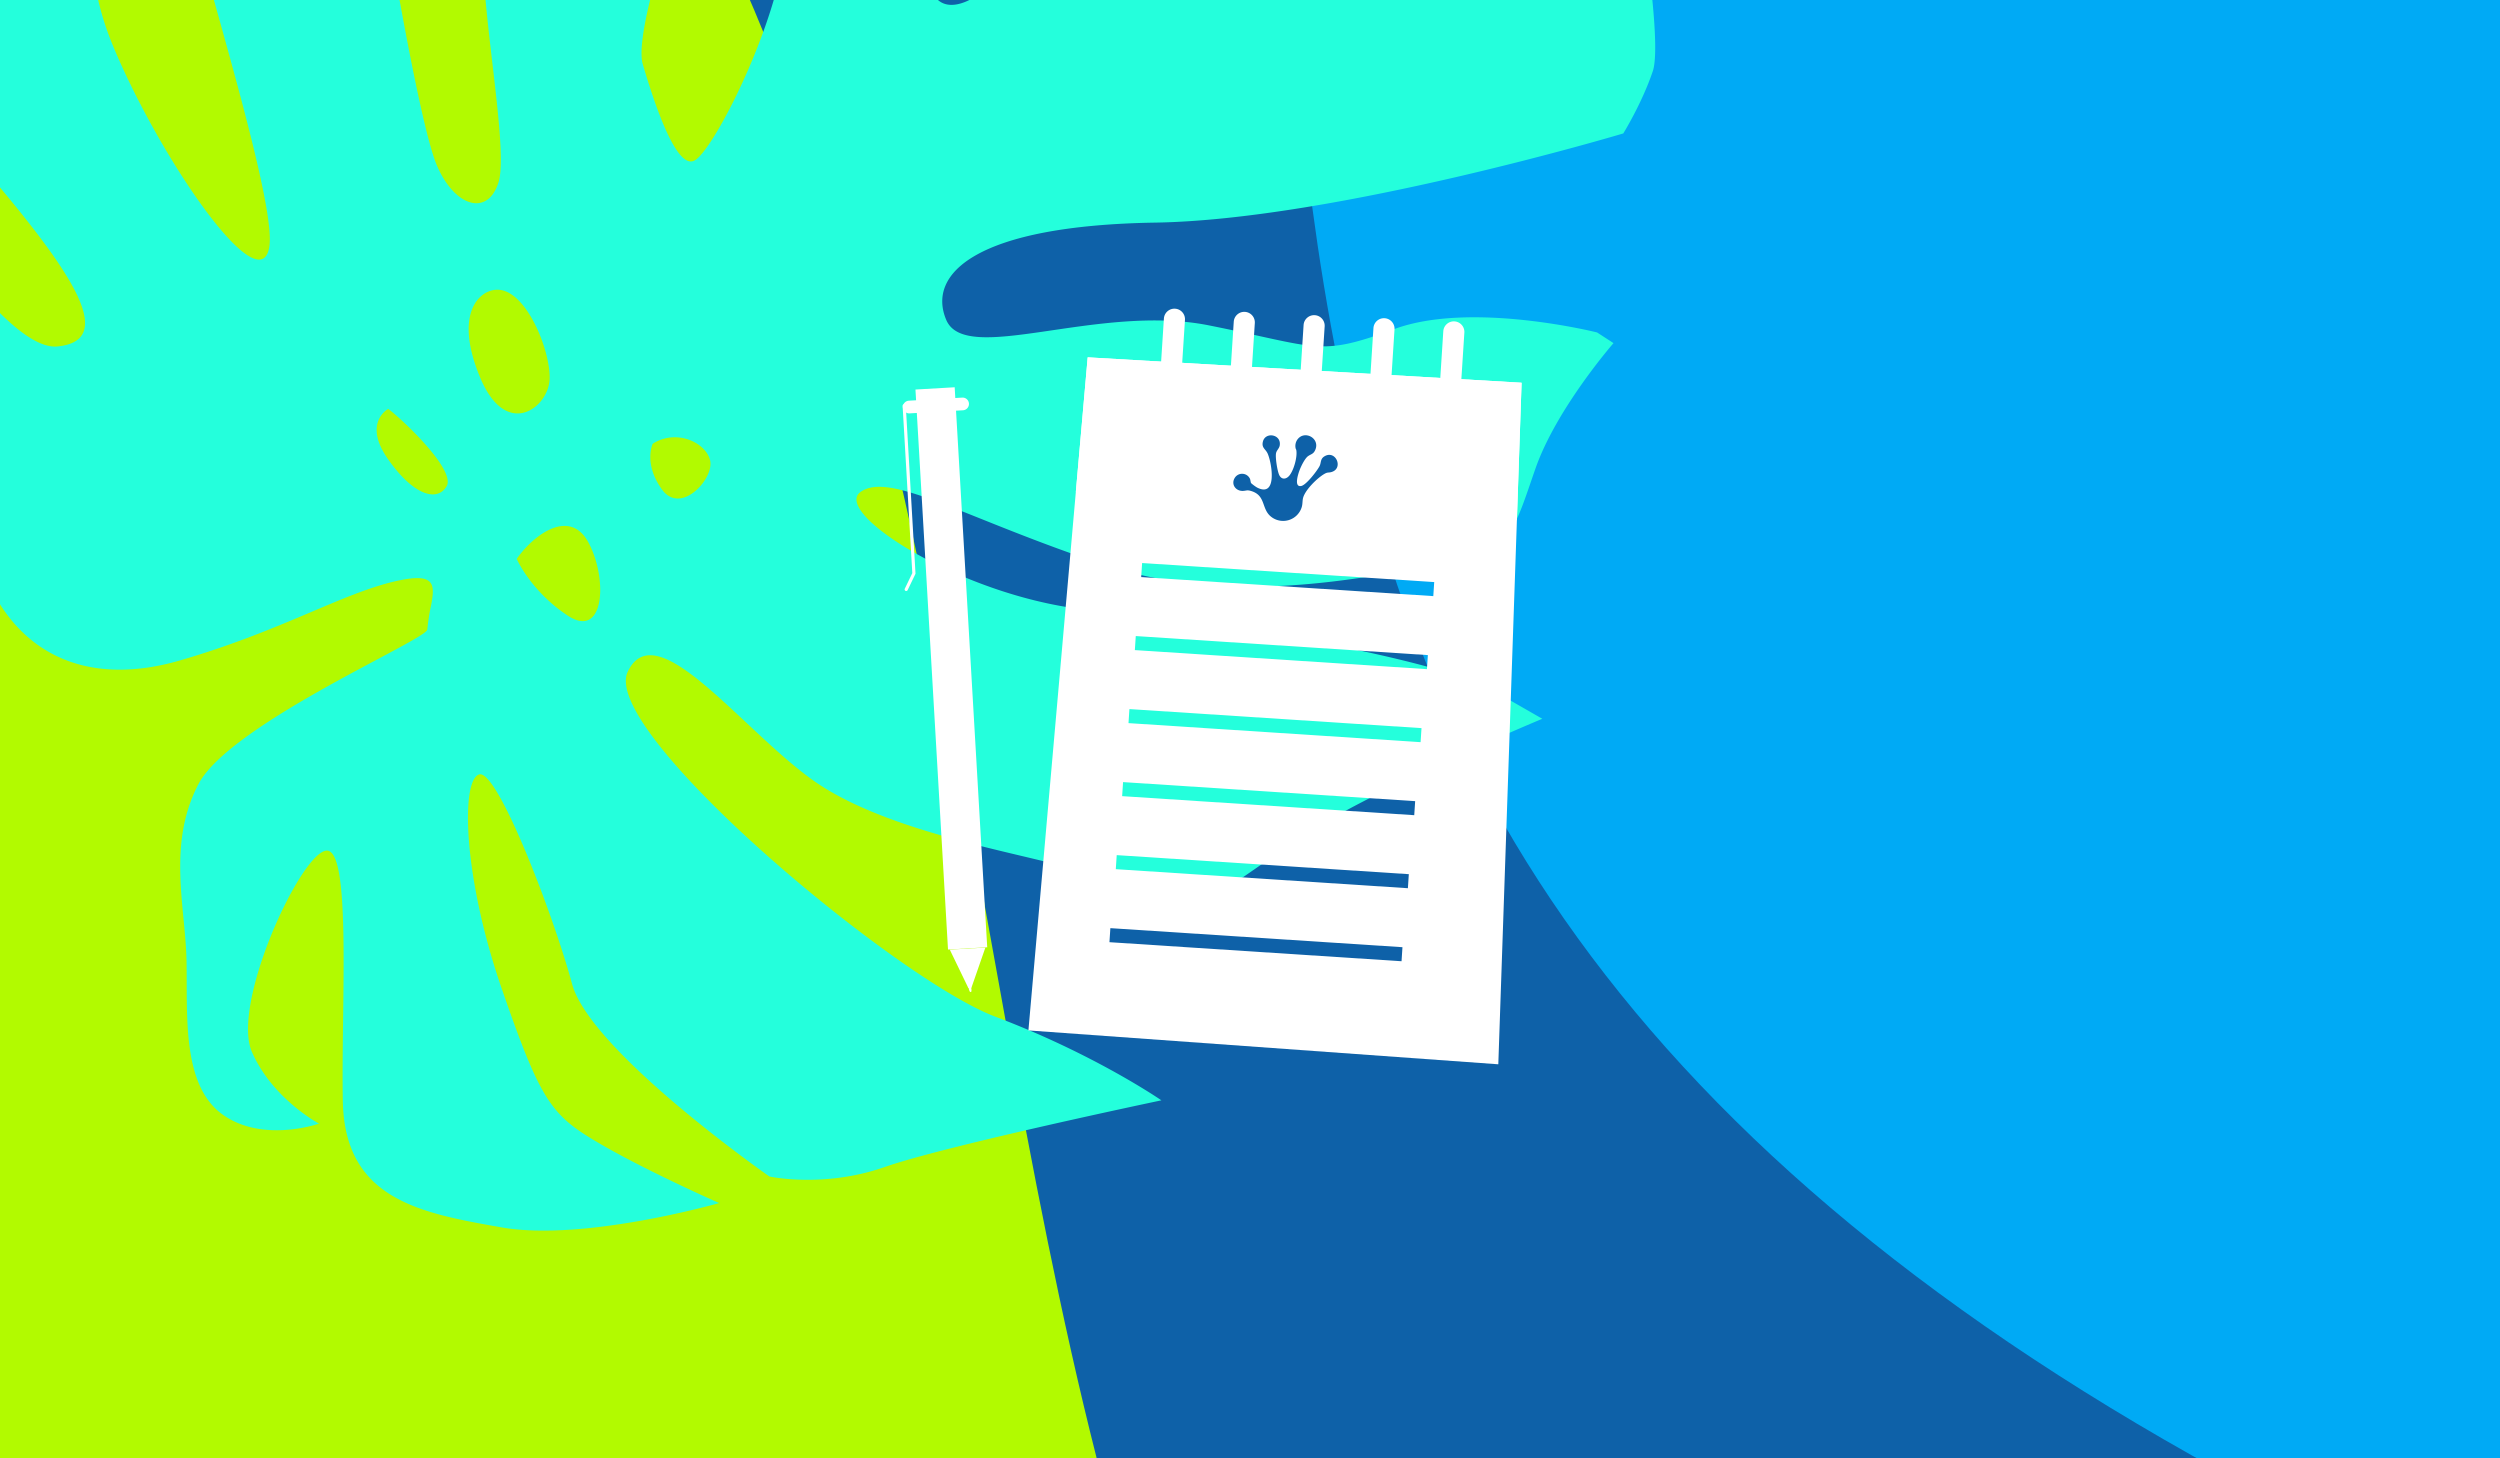<svg xmlns="http://www.w3.org/2000/svg" xmlns:xlink="http://www.w3.org/1999/xlink" width="1200" height="700" viewBox="0 0 1200 700"><rect x="0" y="0" width="1200" height="700" fill="#333333" stroke="none"/><defs><clipPath id="clip-path"><rect id="Rectangle_3432" data-name="Rectangle 3432" width="700" height="1200" fill="none"></rect></clipPath><clipPath id="clip-path-2"><rect id="Rectangle_3770" data-name="Rectangle 3770" width="297.118" height="362.693" fill="none"></rect></clipPath></defs><g id="Groupe_5454" data-name="Groupe 5454" transform="translate(1314.956 5380.397)"><g id="Groupe_5435" data-name="Groupe 5435" transform="translate(-1314.956 -4680.397) rotate(-90)"><path id="Trac&#xE9;_1088" data-name="Trac&#xE9; 1088" d="M0,0H700V1200H0Z" fill="#0e61a8"></path><g id="Groupe_293" data-name="Groupe 293"><g id="Groupe_292" data-name="Groupe 292" clip-path="url(#clip-path)"><path id="Trac&#xE9;_1089" data-name="Trac&#xE9; 1089" d="M5357.64,3686.258c-89.554-399.238-471.172-612.166-801.08-445.707q-8.167,4.122-16.45,8.418c-55.359,28.726-335.006,269.915-546.388,312.342s-412.266,16.127-618,102.369-378.285,294.654-517.257,703.415-259.61,689.425-421.9,782.2-282.65,248.87-301.985,360.812c-30.4,175.992,46.977,407.473,244.779,652,300.646,371.663,938.7,12.258,938.7,12.258s241.175-51.62,573.035-405.985S5109.39,5816.82,5385.63,5196.3c174.481-391.941,71.534-1066.354-27.99-1510.04" transform="translate(-3004.578 -2974.799)" fill="#00aaf5"></path><path id="Trac&#xE9;_1090" data-name="Trac&#xE9; 1090" d="M3032.06,433.192C2905,47.473,2505.36-116.7,2193.275,89.833q-7.727,5.113-15.551,10.415c-52.293,35.444-307.294,310-513.376,378.485s-408.276,67.339-604.567,178.673-347.959,339.98-447.155,763.606-192.374,717.634-344.862,830.056S12.528,2533.858,1.954,2647.316C-10.729,2783.4,32.463,3104.3,307.4,3264.975c296.754,173.423,948.614-89.14,934.28-104.642,0,0,234.822-81.326,530.943-474.885S2988.3,2581.978,3203.77,1930.766c136.1-411.323-30.5-1068.912-171.709-1497.574" transform="translate(-2140.896 -1953.045)" fill="#b2fa00"></path><path id="Trac&#xE9;_1091" data-name="Trac&#xE9; 1091" d="M2801.477,3388.194c22.423,32.582,57.632,116.982,57.632,116.982l14.017-24.434c14.034-24.451,33.067-128.714,37.9-189.858,4.862-61.141,46.787-127.148,56.945-112.961s-12.8,50.057-35,117.157c-22.215,67.115-2.691,138.391,1.288,166.607,3.967,28.2,16.176,30.14,45.036,40.233,28.826,10.089,60.133,37.438,60.133,37.438l5.127-7.9s15.211-60.53,1.639-97.248c-13.57-36.756-8.8-36.039,1.78-89.2,10.594-53.139-19.519-116.581,2.6-125.944s45.329,14.232,46.7,100.448c1.389,86.2,42.8,224.537,42.8,224.537s14.563,9.029,29.948,14.186c15.416,5.158,99.338-8.484,129.732-16.332,30.413-7.864,64.5,15.852,64.5,15.852s7.073-24.088,17.025-52.974c9.968-28.865,54.685-98.483,54.685-98.483s2.688-13.84-7.765-24.68c-10.453-10.8-65.915-50.536-118.165-81.985-52.234-31.428-100.2-49.379-107.5-73.419-7.317-24.059,39.713-23.779,103.039,16.854s160.795,144.047,160.795,144.047,10.887-33.869,8.922-68.047a379.1,379.1,0,0,1,2.2-64.862s-13.834-23.076-52.241-42.748-163.374-63.389-202.859-70.727-91.14-34.2-95.358-42.579c-4.216-8.418,25.4-18.615,46.244-24.743,20.854-6.107,131.113,35.932,154.845,47.681,23.746,11.769,124.65,64.628,124.65,64.628s12.986-40.977,1.415-78.531c-11.587-37.573-24.244-74.109-24.244-74.109s-12.312-12.174-33.161-17.364c-20.844-5.228-52.927-12.271-78.686-6.723-25.724,5.551-43.091-11.146-80.137-12.547-37.014-1.4-105.143,12.91-121.532,7.659-16.386-5.289-11.526-21.159,8.521-29.619,20.079-8.456,121.154-25.781,170.3-32.627,49.135-6.867,114.036,27.147,114.036,27.147s-10.831-62.933-27.18-85.765c-16.334-22.809-26.154-46.565-62.492-44.485s-207.365,60.108-234.184,55.356c-26.852-4.755,43.248-52.81,96.7-75,53.467-22.209,92.318-1.919,92.318-1.919s-20.155-58.356-43.179-72.872c-22.99-14.512-67.492-21.3-112.409,16.6s-78.134,60.714-81.032,31.519c-2.88-29.212,103.548-90.664,103.548-90.664s-31.5-25.092-46.948-24.046c-15.448,1.085-83.036,60.156-142.578,72.612s-78.863,52.144-64.784,100.749c14.1,48.589,31.9,77.245,38.033,103.41.106.487.214.975.324,1.423l-.018.017c3.905,17.86-1.914,17.707-11.608,15.9a103.538,103.538,0,0,0-11.85-1.865c-4.923-.333-45.234-94.6-74.129-109.81-28.88-15.184-59.392-6.191-85.184-5.755-25.811.452-59.256-2.246-73.343,17.111-13.784,18.934-4.9,45.4-4.512,46.482.51-.891,12.3-22.618,34.522-32.252,22.692-9.828,93.6,22.535,96.459,35.3,2.837,12.781-72.986,7.524-120.115,8.372-47.163.845-53.77,36.892-60.687,76.3-6.9,39.393,11.7,104.353,11.7,104.353s15.44-35.02,28.832-57.836,19.772-27.745,73.915-46.479,100.285-19.692,102.989-10.9-68.033,35.833-100.5,44.583-92.491,94.756-92.491,94.756-5.74,25.949,4.578,55.42c10.3,29.49,31.982,132.723,31.982,132.723s22.12-31.978,40.17-79.765c18.047-47.749,136.96-189.867,165.508-176.41s-27.01,54.093-51.827,88.631-34.861,98.486-42.577,124.209c-7.681,25.728-11.716,71.7-11.716,71.7s3.539,4.942,25.968,37.487m182.367-437.165c17.415-12.178,23.994.176,23.994.176-4.774,6.537-29.335,32.616-37.111,28.044s-4.312-16.063,13.117-28.22m81.168,51.708c1.247,14.441-29.562,26.646-43.124,25.934-13.581-.695-28.884-20.843.933-33.3s41.462-1.21,42.191,7.362m-121.548,44.724c-17.662,9.3-46.493,7.434-34.783-10.18,11.692-17.635,27.137-24.38,27.137-24.38,10.523,7.146,25.308,25.258,7.646,34.56m47.645,30.715c7.367,11.513.425,25.741-8.162,27.59s-26.271-14.032-13.831-23.113c12.438-9.042,21.993-4.477,21.993-4.477" transform="translate(-2504.124 -2764.871)" fill="#24ffdc"></path></g></g></g><g id="Groupe_5444" data-name="Groupe 5444" transform="translate(-881.71 -5232.232)"><path id="Trac&#xE9;_1946" data-name="Trac&#xE9; 1946" d="M107.538,307.277l.44-6.74,140.205,9.145-.441,6.74Zm3.048-35.05.44-6.74,140.206,9.143-.441,6.74Zm3.047-35.052.441-6.74,140.205,9.145-.44,6.739Zm3.049-35.052.441-6.74,140.205,9.143-.44,6.74Zm3.048-35.052.441-6.74,140.205,9.145-.441,6.74Zm3.049-35.051.439-6.74,140.206,9.143-.441,6.74ZM68.642,349.627,294.19,365.883,305.366,38.736,97.09,26.544Z" transform="translate(-8.248 -3.19)" fill="#fff"></path><path id="Trac&#xE9;_1947" data-name="Trac&#xE9; 1947" d="M94.513,91.122l211.71,13.549,2.253-65.935L100.2,26.543Z" transform="translate(-11.357 -3.19)" fill="#fff"></path><g id="Groupe_5443" data-name="Groupe 5443"><g id="Groupe_5442" data-name="Groupe 5442" clip-path="url(#clip-path-2)"><path id="Trac&#xE9;_1948" data-name="Trac&#xE9; 1948" d="M144.153,57.375c-.11,0-.22,0-.332-.011a5.066,5.066,0,0,1-4.729-5.382L142.141,4.74a5.066,5.066,0,1,1,10.111.653L149.2,52.635a5.065,5.065,0,0,1-5.05,4.74" transform="translate(-16.713 0)" fill="#fff"></path><path id="Trac&#xE9;_1949" data-name="Trac&#xE9; 1949" d="M182.259,59.108c-.11,0-.22,0-.332-.011a5.066,5.066,0,0,1-4.729-5.382l3.049-47.243a5.066,5.066,0,0,1,10.111.653L187.31,54.368a5.065,5.065,0,0,1-5.05,4.74" transform="translate(-21.292 -0.208)" fill="#fff"></path><path id="Trac&#xE9;_1950" data-name="Trac&#xE9; 1950" d="M220.366,60.839c-.11,0-.22,0-.332-.011a5.065,5.065,0,0,1-4.729-5.382L218.353,8.2a5.067,5.067,0,0,1,10.112.653L225.417,56.1a5.065,5.065,0,0,1-5.05,4.74" transform="translate(-25.871 -0.416)" fill="#fff"></path><path id="Trac&#xE9;_1951" data-name="Trac&#xE9; 1951" d="M258.472,62.571c-.11,0-.22,0-.332-.011a5.066,5.066,0,0,1-4.729-5.382L256.46,9.936a5.066,5.066,0,0,1,10.111.653l-3.049,47.243a5.065,5.065,0,0,1-5.05,4.74" transform="translate(-30.45 -0.624)" fill="#fff"></path><path id="Trac&#xE9;_1952" data-name="Trac&#xE9; 1952" d="M296.578,64.3c-.11,0-.22,0-.332-.011a5.066,5.066,0,0,1-4.729-5.382l3.049-47.243a5.066,5.066,0,1,1,10.111.653l-3.049,47.243a5.065,5.065,0,0,1-5.05,4.74" transform="translate(-35.029 -0.833)" fill="#fff"></path><rect id="Rectangle_3769" data-name="Rectangle 3769" width="18.861" height="269.341" transform="matrix(0.998, -0.058, 0.058, 0.998, 6.176, 38.814)" fill="#fff"></rect><path id="Trac&#xE9;_1953" data-name="Trac&#xE9; 1953" d="M3.2,56.091A3.048,3.048,0,0,1,3.023,50l25.624-1.488A3.047,3.047,0,1,1,29,54.6L3.374,56.085c-.06,0-.119.006-.179.006" transform="translate(-0.018 -5.829)" fill="#fff"></path><path id="Trac&#xE9;_1954" data-name="Trac&#xE9; 1954" d="M1.731,141.781a.782.782,0,0,1-.331-.074.767.767,0,0,1-.357-1.018l3.617-7.5L0,52.92a.768.768,0,0,1,.718-.807.774.774,0,0,1,.807.718l4.667,80.461a.763.763,0,0,1-.075.375l-3.7,7.682a.761.761,0,0,1-.688.432" transform="translate(0 -6.262)" fill="#fff"></path><path id="Trac&#xE9;_1955" data-name="Trac&#xE9; 1955" d="M36.011,370.141s.143,2.223.969,2.331.179-2.725.179-2.725Z" transform="translate(-4.327 -44.43)" fill="#fff"></path><path id="Trac&#xE9;_1956" data-name="Trac&#xE9; 1956" d="M36.119,367.866l6.718-19.325-17.1.992,8.936,18.475Z" transform="translate(-3.093 -41.882)" fill="#fff"></path></g></g></g><path id="Trac&#xE9;_1993" data-name="Trac&#xE9; 1993" d="M126.662,89.261a19.723,19.723,0,0,0,2.824,2.089c9.888,5.109,7.185-11.641,5.112-16.29-.971-2.179-3.037-2.737-2.274-5.748,1.228-4.846,8.993-3.486,8.068,1.9-.249,1.448-1.472,2.274-1.755,3.639-.425,2.049.591,8.5,1.5,10.472,1.09,2.372,3.341,2.184,4.874.334,2.144-2.586,3.917-8.957,3.35-12.22-.062-.36-.307-.654-.355-.995a5.344,5.344,0,0,1,.958-4.224c3.515-4.543,10.971-.374,8.453,5.177-.894,1.972-1.992,1.889-3.435,2.924-1.581,1.134-3.42,5-4.111,6.873-.612,1.659-2.782,8.2.876,7.428,2.417-.513,7.612-7.279,8.774-9.534.823-1.6.271-3.4,2.286-4.652,5.451-3.382,9.4,5.748,3.447,7.494-1.482.434-1.772-.035-3.365.874-3.44,1.964-9.219,7.645-10.272,11.506-.36,1.322-.183,2.859-.632,4.379a9.326,9.326,0,0,1-14.939,4.53c-4.5-3.783-2.277-10.06-9.4-12.185-1.872-.558-1.956-.2-3.608-.057-3.816.333-6.33-3.336-4.03-6.533a4.158,4.158,0,0,1,7.114.754c.246.589.295,1.713.54,2.063" transform="translate(-841.084 -5237.752)" fill="#0e61a8"></path></g></svg>